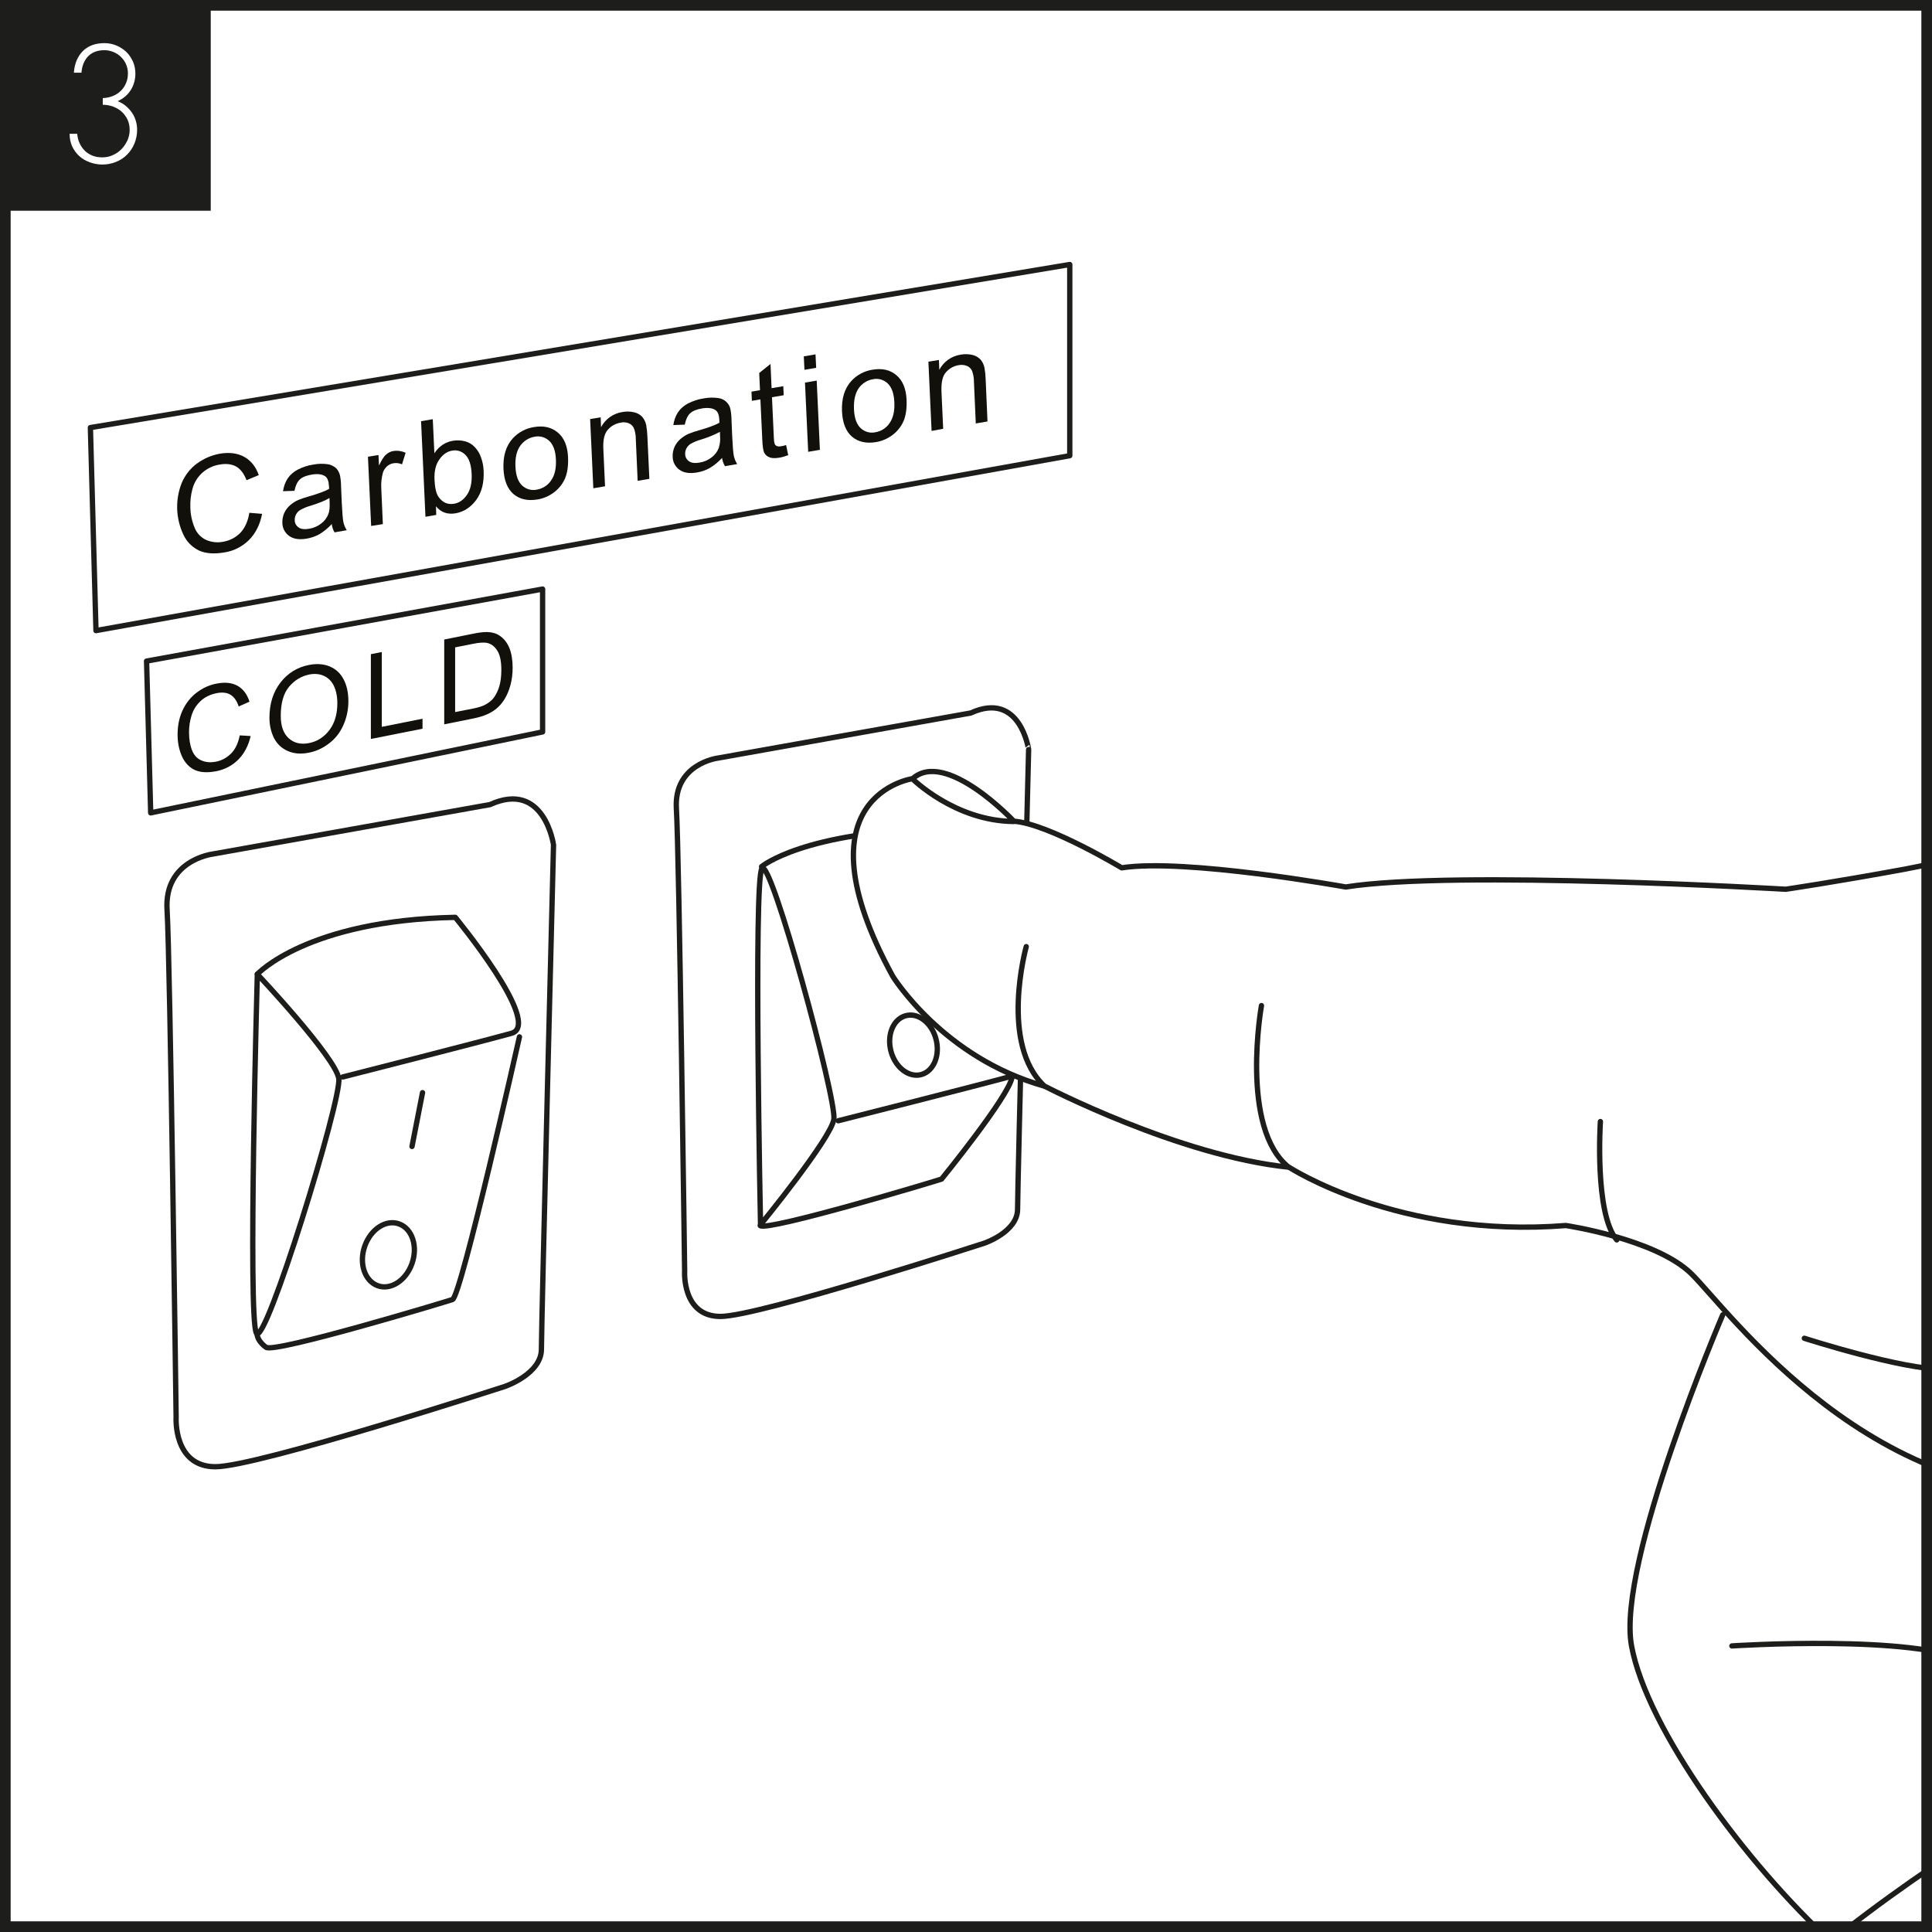 <?xml version="1.0" encoding="UTF-8"?> <!-- Generator: Adobe Illustrator 25.2.1, SVG Export Plug-In . SVG Version: 6.00 Build 0) --> <svg xmlns="http://www.w3.org/2000/svg" xmlns:xlink="http://www.w3.org/1999/xlink" version="1.1" id="Layer_1" x="0px" y="0px" viewBox="0 0 1451.3 1451.3" style="enable-background:new 0 0 1451.3 1451.3;" xml:space="preserve"> <style type="text/css"> .st0{fill:#FFFFFF;} .st1{clip-path:url(#SVGID_2_);} .st2{clip-path:url(#SVGID_4_);} .st3{fill:none;stroke:#1D1D1B;stroke-width:4;stroke-linecap:round;stroke-linejoin:round;} .st4{clip-path:url(#SVGID_6_);} .st5{fill:#12100B;} .st6{enable-background:new ;} .st7{fill:none;} .st8{clip-path:url(#SVGID_8_);} .st9{fill:#1D1D1B;} </style> <rect y="0" class="st0" width="1451.3" height="1451.3"></rect> <g> <defs> <rect id="SVGID_1_" y="0" width="1451.3" height="1451.3"></rect> </defs> <clipPath id="SVGID_2_"> <use xlink:href="#SVGID_1_" style="overflow:visible;"></use> </clipPath> <g class="st1"> <path class="st0" d="M729.2,535.6l-190.1,33.9c0,0-33.1,4.2-31,38.1c2.1,33.9,6.2,347.4,6.2,347.4s-2.1,33.9,26.9,33.9 s198.4-55.1,198.4-55.1s24.8-8.5,24.8-25.4c0-16.9,8.3-345.3,8.3-345.3S766.4,518.6,729.2,535.6"></path> </g> </g> <g> <defs> <rect id="SVGID_3_" x="65.2" y="195.9" width="1386.2" height="1255.4"></rect> </defs> <clipPath id="SVGID_4_"> <use xlink:href="#SVGID_3_" style="overflow:visible;"></use> </clipPath> <g class="st2"> <path class="st3" d="M110.1,496.6l297.5-54.1v107.3l-294.4,60.8L110.1,496.6z M67.9,321.2l735.7-122.5v143.6L72.1,473.7 L67.9,321.2z M729.2,535.6l-190.1,33.9c0,0-33.1,4.2-31,38.1c2.1,33.9,6.2,347.4,6.2,347.4s-2.1,33.9,26.9,33.9 s198.4-55.1,198.4-55.1s24.8-8.5,24.8-25.4c0-16.9,8.3-345.3,8.3-345.3S766.4,518.6,729.2,535.6z"></path> </g> </g> <g> <defs> <rect id="SVGID_5_" y="0" width="1451.3" height="1451.3"></rect> </defs> <clipPath id="SVGID_6_"> <use xlink:href="#SVGID_5_" style="overflow:visible;"></use> </clipPath> <g class="st4"> <path class="st5" d="M187.3,385.2l9.6,0.8c-1.6,8.1-4.9,14.7-9.9,19.7c-5.1,5-11.6,8.3-18.6,9.3c-7.7,1.3-14,0.8-19-1.5 c-5.1-2.5-9.2-6.6-11.6-11.8c-5.8-12.2-6.3-26.3-1.3-38.9c2.5-5.9,6.5-11,11.6-14.7c5.1-3.7,10.9-6.2,17.1-7.3 c7.1-1.2,13.2-0.4,18.3,2.4c5,2.8,8.7,7.4,10.9,13.7l-9.2,3.8c-1.9-4.9-4.5-8.3-7.7-10.2c-3.3-1.8-7.3-2.4-12-1.6 c-5.1,0.7-9.8,2.9-13.6,6.3c-3.5,3.2-6.1,7.4-7.3,12c-1.3,4.6-1.8,9.4-1.6,14.2c0.1,5.3,1.3,10.6,3.4,15.5 c1.7,3.9,4.8,7.1,8.7,8.8c3.9,1.6,8.2,2.1,12.3,1.3c5.1-0.8,9.7-3.2,13.3-6.9C184,396.5,186.3,391.5,187.3,385.2"></path> <path class="st5" d="M249.2,393.7c-2.7,2.9-5.7,5.4-9.1,7.5c-3,1.7-6.2,2.8-9.6,3.4c-5.7,1-10.1,0.3-13.3-2 c-3.2-2.3-5.1-6-5.1-9.9c-0.1-2.5,0.4-5,1.4-7.3c1-2.2,2.5-4.2,4.3-5.8c1.9-1.6,3.9-3,6.2-4c2.5-1,5.1-1.9,7.7-2.6 c7-2,12.2-3.9,15.5-5.7c0-1.2,0-2-0.1-2.3c-0.2-3.6-1.1-6-2.8-7.2c-2.3-1.6-5.7-2-10.1-1.3c-4.1,0.7-7.1,1.9-9,3.7 c-1.9,1.8-3.2,4.6-4,8.5l-8.6,0.3c0.5-3.4,1.6-6.7,3.5-9.6c1.9-2.8,4.5-5,7.5-6.6c3.7-1.9,7.6-3.2,11.7-3.8 c3.6-0.7,7.2-0.8,10.8-0.3c2.3,0.3,4.5,1.4,6.3,2.9c1.5,1.5,2.5,3.5,3,5.5c0.5,2.7,0.8,5.4,0.8,8.1l0.5,11.8 c0.4,8.2,0.8,13.3,1.3,15.4c0.5,2.1,1.3,4.1,2.5,5.9l-9.2,1.6C250.1,397.9,249.5,395.8,249.2,393.7 M247.5,374.1 c-3.1,1.9-7.8,3.8-14.2,5.8c-2.6,0.7-5.2,1.8-7.6,3.1c-1.4,0.8-2.5,2-3.3,3.4c-0.7,1.3-1.1,2.9-1,4.4c0,2.2,1.1,4.2,2.9,5.4 c1.8,1.3,4.5,1.6,7.9,1c3.2-0.5,6.3-1.8,8.9-3.8c2.5-1.8,4.4-4.3,5.5-7.1c0.9-2.1,1.2-5.2,1-9.1L247.5,374.1z"></path> <path class="st5" d="M278.8,395.1l-2.4-52l7.9-1.3l0.4,7.9c1.9-4,3.6-6.8,5.3-8.2c1.5-1.4,3.5-2.4,5.5-2.7c3.1-0.5,6.3,0,9.2,1.3 l-2.7,8.7c-2.1-0.9-4.3-1.2-6.5-0.8c-1.9,0.3-3.7,1.2-5.1,2.6c-1.5,1.5-2.6,3.3-3,5.4c-0.8,3.4-1.2,7-1,10.5l1.2,27.2L278.8,395.1 z"></path> <path class="st5" d="M327.7,386.8l-8.1,1.4l-3.3-71.8l8.8-1.5l1.2,25.6c3.5-5.3,8.1-8.4,13.9-9.4c3-0.5,6.2-0.4,9.1,0.4 c2.8,0.7,5.3,2.2,7.3,4.3c2.1,2.2,3.7,4.8,4.7,7.7c1.2,3.3,1.9,6.8,2,10.3c0.4,8.9-1.5,16.2-5.6,21.8c-4.2,5.6-9.3,8.9-15.5,10 c-6.1,1-11-0.7-14.7-5.3L327.7,386.8z M326.4,360.4c0.3,6.2,1.3,10.6,3.2,13.1c3,4.1,6.8,5.7,11.5,4.9c3.8-0.6,7.1-2.9,9.7-6.7 c2.6-3.8,3.8-9,3.5-15.7c-0.3-6.8-1.9-11.6-4.7-14.3c-2.6-2.7-6.3-3.9-9.9-3.2c-3.8,0.6-7.1,2.9-9.7,6.7 C327.3,349,326.1,354.1,326.4,360.4"></path> <path class="st5" d="M378.2,352.1c-0.4-9.6,1.9-17.2,7-22.8c4.2-4.6,9.9-7.6,16-8.5c7.1-1.2,13,0.1,17.8,4.1 c4.7,3.9,7.3,10,7.7,18.3c0.3,6.7-0.5,12.1-2.3,16.3c-1.8,4.1-4.7,7.7-8.3,10.4c-3.6,2.7-7.9,4.6-12.4,5.3 c-7.3,1.2-13.2-0.1-17.9-4C381.1,367.2,378.6,360.8,378.2,352.1 M387.2,350.5c0.3,6.7,2,11.4,5,14.2c3,2.8,7.1,4,11.1,3.1 c4.3-0.7,8.2-3.2,10.6-6.8c2.8-3.8,4-9.1,3.7-15.9c-0.3-6.4-2-11.1-5-13.9c-3-2.8-7.1-4-11.1-3.1c-4.3,0.7-8.2,3.2-10.7,6.8 C388.1,338.6,386.9,343.9,387.2,350.5"></path> <path class="st5" d="M445.7,366.8l-2.4-52l7.9-1.3l0.3,7.4c3.2-6.1,9.2-10.4,16.1-11.4c2.9-0.5,5.8-0.5,8.7,0.2 c2.3,0.5,4.5,1.7,6.1,3.4c1.5,1.8,2.5,3.8,3,6.1c0.5,2.8,0.8,5.6,0.9,8.5l1.5,32l-8.8,1.5l-1.4-31.6c0-2.7-0.5-5.4-1.4-7.9 c-0.8-1.7-2.1-3-3.8-3.7c-2-0.8-4.1-1-6.2-0.5c-3.7,0.6-7,2.4-9.5,5.2c-2.6,2.8-3.8,7.6-3.5,14.2l1.3,28.4L445.7,366.8z"></path> <path class="st5" d="M542.4,344c-2.6,2.9-5.7,5.4-9.1,7.5c-3,1.7-6.2,2.8-9.6,3.4c-5.7,1-10.1,0.3-13.3-2c-3.2-2.3-5.1-6-5.1-9.9 c-0.1-2.5,0.4-5,1.4-7.3c1-2.2,2.5-4.2,4.3-5.8c1.9-1.6,3.9-3,6.2-4c2.5-1,5.1-1.9,7.7-2.6c7-2,12.2-3.9,15.5-5.7 c0-1.2,0-2-0.1-2.3c-0.1-3.6-1.1-6-2.8-7.2c-2.3-1.6-5.7-2-10.1-1.3c-4.1,0.7-7.1,1.9-9,3.7c-1.9,1.8-3.2,4.6-4,8.5l-8.6,0.3 c0.5-3.4,1.6-6.7,3.5-9.6c1.9-2.8,4.5-5,7.5-6.6c3.7-1.9,7.6-3.2,11.7-3.8c3.6-0.7,7.2-0.8,10.9-0.3c4.6,0.5,8.4,3.9,9.3,8.4 c0.5,2.7,0.8,5.4,0.8,8.1l0.5,11.8c0.4,8.2,0.8,13.3,1.3,15.4c0.5,2.1,1.3,4.1,2.5,5.9l-9.2,1.6 C543.4,348.2,542.7,346.1,542.4,344 M540.8,324.4c-4.5,2.4-9.3,4.3-14.2,5.8c-2.6,0.7-5.2,1.8-7.6,3.1c-1.4,0.8-2.5,2-3.3,3.4 c-0.7,1.3-1.1,2.9-1,4.4c0,2.2,1.1,4.2,2.9,5.4c1.8,1.3,4.5,1.6,7.9,1c3.2-0.5,6.3-1.8,8.9-3.8c2.5-1.8,4.4-4.3,5.5-7.1 c0.9-2.9,1.3-6,1-9L540.8,324.4z"></path> <path class="st5" d="M590.5,334.3l1.6,7.6c-2.1,0.8-4.3,1.5-6.6,1.9c-3.2,0.5-5.7,0.5-7.5-0.3c-1.7-0.6-3.1-1.8-3.9-3.4 c-0.8-1.5-1.3-4.9-1.5-10.2l-1.4-29.9l-6.4,1.1l-0.3-6.9l6.4-1.1l-0.6-12.9l8.5-6.8l0.8,18.2l8.8-1.5l0.3,6.8l-8.8,1.5l1.4,30.4 c0,1.6,0.2,3.2,0.7,4.8c0.3,0.7,0.9,1.2,1.6,1.5c1,0.3,2,0.4,3,0.1C588,335.1,589.3,334.7,590.5,334.3"></path> <path class="st5" d="M604.3,277.8l-0.5-10.1l8.8-1.5l0.5,10.1L604.3,277.8z M607.1,339.4l-2.4-52l8.8-1.5l2.4,52L607.1,339.4z"></path> <path class="st5" d="M632.5,309c-0.4-9.6,1.9-17.2,7-22.8c4.2-4.6,9.9-7.6,16-8.5c7.1-1.2,13.1,0.1,17.8,4.1 c4.7,3.9,7.3,10,7.7,18.3c0.3,6.7-0.5,12.1-2.3,16.3c-1.8,4.1-4.7,7.7-8.3,10.4c-3.6,2.7-7.9,4.6-12.4,5.3 c-7.2,1.2-13.2-0.1-17.9-4C635.4,324.1,632.9,317.7,632.5,309 M641.5,307.4c0.3,6.7,2,11.4,5,14.2c3,2.8,7.1,4,11.1,3.1 c4.3-0.7,8.2-3.2,10.6-6.8c2.7-3.8,4-9.1,3.6-16c-0.3-6.4-2-11.1-5-13.9c-3-2.8-7.1-4-11.1-3.1c-4.3,0.7-8.2,3.2-10.7,6.8 C642.4,295.5,641.2,300.8,641.5,307.4"></path> <path class="st5" d="M699.8,323.7l-2.4-52l7.9-1.3l0.3,7.4c3.2-6.1,9.2-10.4,16.1-11.4c2.9-0.5,5.8-0.5,8.7,0.2 c2.3,0.5,4.4,1.7,6.1,3.4c1.5,1.8,2.5,3.8,3,6.1c0.5,2.8,0.8,5.6,0.9,8.5l1.4,32l-8.8,1.5l-1.4-31.6c0-2.7-0.5-5.4-1.4-7.9 c-0.8-1.7-2.1-3-3.8-3.7c-2-0.8-4.1-1-6.2-0.6c-3.7,0.6-7,2.4-9.5,5.2c-2.6,2.8-3.7,7.6-3.5,14.2l1.3,28.4L699.8,323.7z"></path> <g class="st6"> <path class="st5" d="M180.1,552.4l8.2,0.5c-1.7,7.3-4.8,13.2-9.3,17.7c-4.5,4.5-10,7.4-16.4,8.7c-6.7,1.3-12.1,1-16.3-0.9 c-4.2-2-7.4-5.4-9.6-10.2c-2.2-4.9-3.3-10.3-3.3-16.4c0-6.6,1.2-12.7,3.7-18.1c2.5-5.4,6-9.9,10.6-13.4c4.6-3.5,9.6-5.8,15.1-6.8 c6.2-1.2,11.4-0.7,15.7,1.7c4.2,2.4,7.2,6.4,8.9,11.9l-8.1,3.6c-1.4-4.3-3.5-7.3-6.3-8.9c-2.7-1.6-6.2-1.9-10.3-1.1 c-4.8,1-8.8,2.9-12,5.9c-3.2,3-5.5,6.6-6.8,10.8c-1.3,4.2-1.9,8.4-1.9,12.6c0,5.4,0.8,10,2.3,13.7c1.5,3.7,3.9,6.3,7.2,7.6 c3.2,1.4,6.8,1.6,10.6,0.9c4.6-0.9,8.5-3.1,11.7-6.4S179,557.9,180.1,552.4z"></path> <path class="st5" d="M202.4,539.2c0-10.6,2.8-19.4,8.3-26.5c5.5-7.1,12.7-11.5,21.4-13.2c5.7-1.1,10.9-0.8,15.5,1.1 c4.6,1.9,8.1,5.1,10.5,9.7c2.4,4.5,3.6,10,3.6,16.4c0,6.5-1.3,12.5-3.8,18.1c-2.5,5.6-6.1,10.2-10.8,13.7 c-4.7,3.6-9.7,5.9-15.1,6.9c-5.8,1.2-11.1,0.8-15.7-1.2c-4.6-2-8.1-5.2-10.5-9.8C203.6,549.9,202.4,544.8,202.4,539.2z M210.9,537.7c0,7.7,2,13.3,6,16.9c4,3.6,9.1,4.8,15.2,3.6c6.2-1.2,11.3-4.5,15.3-9.7c4-5.3,6-12,6-20.2c0-5.2-0.9-9.5-2.6-13.1 c-1.7-3.5-4.2-6-7.5-7.5c-3.3-1.5-7-1.8-11.1-1c-5.8,1.2-10.8,4.2-15,9.1C213,520.8,210.9,528.1,210.9,537.7z"></path> </g> <g class="st6"> <path class="st5" d="M278.6,555.1v-63.7l8.2-1.6v56.2l30.6-6.1v7.5L278.6,555.1z"></path> </g> <g class="st6"> <path class="st5" d="M333.7,544.1v-63.7l21.4-4.3c4.8-1,8.5-1.4,11.1-1.3c3.6,0.1,6.6,1,9.1,2.7c3.3,2.2,5.7,5.3,7.4,9.4 c1.6,4.1,2.4,9,2.4,14.7c0,4.8-0.6,9.2-1.7,13.2c-1.1,4-2.5,7.3-4.2,10.1c-1.7,2.8-3.6,5.1-5.7,6.9c-2,1.8-4.5,3.4-7.4,4.7 c-2.9,1.3-6.2,2.3-10,3.1L333.7,544.1z M341.9,534.9l13.3-2.6c4.1-0.8,7.3-1.8,9.6-3.1s4.2-2.7,5.6-4.4c1.9-2.4,3.5-5.4,4.6-9 c1.1-3.6,1.6-7.8,1.6-12.6c0-6.7-1.1-11.6-3.2-14.7c-2.1-3.2-4.7-5-7.8-5.6c-2.2-0.4-5.8-0.2-10.6,0.8l-13.1,2.6V534.9z"></path> </g> <path class="st0" d="M368.1,604.4l-208.6,37.2c0,0-36.3,4.6-34,41.8s6.8,381.2,6.8,381.2s-2.3,37.2,29.5,37.2 c31.8,0,217.7-60.4,217.7-60.4s27.2-9.3,27.2-27.9s9.1-378.9,9.1-378.9S408.9,585.8,368.1,604.4"></path> <path class="st3" d="M368.1,604.4l-208.6,37.2c0,0-36.3,4.6-34,41.8s6.8,381.2,6.8,381.2s-2.3,37.2,29.5,37.2 c31.8,0,217.7-60.4,217.7-60.4s27.2-9.3,27.2-27.9c0-18.6,9.1-378.9,9.1-378.9S408.9,585.8,368.1,604.4z"></path> <path class="st0" d="M572.1,651c0,0,31.4-26.5,134.9-28.5c6.3-10.3,55.6,171.9,53.3,186.5c-2.3,14.5-53,76.7-53,76.7 c-6.1,2.1-130.1,39.2-136.2,35"></path> <path class="st3" d="M572.1,651c0,0,31.4-26.5,134.9-28.5c6.3-10.3,55.6,171.9,53.3,186.5c-2.3,14.5-53,76.7-53,76.7 c-6.1,2.1-130.1,39.2-136.2,35"></path> <path class="st0" d="M760.4,808.3c-22.4,6.2-130.7,33.6-130.7,33.6"></path> <path class="st3" d="M760.4,808.3c-22.4,6.2-130.7,33.6-130.7,33.6"></path> <path class="st0" d="M571.3,920c0,0-5.3-257.2,1-267.5c6.3-10.3,56.4,173.7,54.1,188.3C624.2,855.3,571.3,920,571.3,920"></path> <path class="st3" d="M571.3,920c0,0-5.3-257.2,1-267.5c6.3-10.3,56.4,173.7,54.1,188.3C624.2,855.3,571.3,920,571.3,920z"></path> <line class="st7" x1="654.8" y1="655.2" x2="664" y2="692.3"></line> <line class="st3" x1="654.8" y1="655.2" x2="664" y2="692.3"></line> <path class="st0" d="M703,780.1c3.4,12.1-1.3,24.2-10.6,27c-9.3,2.8-19.6-4.9-23-17s1.3-24.2,10.6-27 C689.3,760.3,699.6,767.9,703,780.1"></path> <path class="st3" d="M703,780.1c3.4,12.1-1.3,24.2-10.6,27c-9.3,2.8-19.6-4.9-23-17c-3.4-12.2,1.3-24.2,10.6-27 C689.3,760.3,699.6,767.9,703,780.1z"></path> <path class="st0" d="M193.3,731.8c0,0,37.3-40.5,148.7-42.7c0,0,66.3,80.4,42.2,87.1c-24.1,6.7-126.7,32.8-126.7,32.8"></path> <path class="st3" d="M193.3,731.8c0,0,37.3-40.5,148.7-42.7c0,0,66.3,80.4,42.2,87.1c-24.1,6.7-126.7,32.8-126.7,32.8"></path> <path class="st0" d="M390.2,778.9c0,0-43.8,195.1-50.3,197.3c-6.6,2.2-133.4,40.4-140,35.9c0,0-9-5.9-6.4-13.7"></path> <path class="st3" d="M390.2,778.9c0,0-43.8,195.1-50.3,197.3c-6.6,2.2-133.4,40.4-140,35.9c0,0-9-5.9-6.4-13.7"></path> <line class="st7" x1="317.4" y1="820.8" x2="309.5" y2="861.2"></line> <line class="st3" x1="317.4" y1="820.8" x2="309.5" y2="861.2"></line> <path class="st0" d="M309.5,949.1c-4.5,12.8-16,20.3-25.8,16.7c-9.8-3.6-14.2-16.9-9.7-29.7c4.5-12.8,16-20.3,25.8-16.7 C309.7,923,314,936.3,309.5,949.1"></path> <path class="st3" d="M309.5,949.1c-4.5,12.8-16,20.3-25.8,16.7c-9.8-3.6-14.2-16.9-9.7-29.7c4.5-12.8,16-20.3,25.8-16.7 C309.7,923,314,936.3,309.5,949.1z"></path> <path class="st0" d="M193.3,731.8c0,0-7.2,258.4-0.7,269.6c6.6,11.2,64.1-175.4,61.9-191.1C252.4,794.6,193.3,731.8,193.3,731.8"></path> <path class="st3" d="M193.3,731.8c0,0-7.2,258.4-0.7,269.6c6.6,11.2,64.1-175.4,61.9-191.1C252.4,794.6,193.3,731.8,193.3,731.8z"></path> <path class="st0" d="M1534.8,1047.1c0,0-134.2,140.1-79.6,218.6c54.7,78.5,127,126.2,127,126.2s100,23,143.5-43.4 s53.9-105.6,5.7-165C1683.3,1124.2,1578.4,1018.2,1534.8,1047.1"></path> <path class="st3" d="M1534.8,1047.1c0,0-134.2,140.1-79.6,218.6c54.7,78.5,127,126.2,127,126.2s100,23,143.5-43.4 c43.4-66.4,53.9-105.6,5.7-165C1683.3,1124.2,1578.4,1018.2,1534.8,1047.1z"></path> <path class="st0" d="M1294.1,987.7c0,0-80,186.6-68.5,248.7s85.5,163.4,151.8,224c0,0,148-72.4,199-135.6c0,0-40-64.2-96.5-76.1 l0.7-10.6c0,0,47.4-47.4,51.8-113.8"></path> <path class="st3" d="M1294.1,987.7c0,0-80,186.6-68.5,248.7c11.5,62.2,85.5,163.4,151.8,224c0,0,148-72.4,199-135.6 c0,0-40-64.2-96.5-76.1l0.7-10.6c0,0,47.4-47.4,51.8-113.8"></path> </g> </g> <g> <defs> <rect id="SVGID_7_" x="65.2" y="195.9" width="1386.2" height="1255.4"></rect> </defs> <clipPath id="SVGID_8_"> <use xlink:href="#SVGID_7_" style="overflow:visible;"></use> </clipPath> <g class="st8"> <path class="st0" d="M1808.1,577.8c-57.4,1.4-108.2,21.8-147.4,24.4c-39.2,2.6-177.1,41-229.8,50.7s-89.5,15.1-89.5,15.1 s-248.9-14.7-330.5-1.7c0,0-120.9-21.8-168.3-14.4c0,0-55.1-33.2-81-35c0,0-51.1-54.3-76-32c0,0-89.3,12.5-15,148.4 c0,0,37.6,61.3,114.3,82.7c0,0,100.7,52.4,183.4,60.8c0,0,82.4,53.8,208,43.8c0,0,67,10,93.9,35.9 c26.9,25.9,138.9,183.1,309.4,163c0,0,112.6,69.2,103.1,93.9c-9.4,24.7-81.7,94.4-106.3,111.3c-24.5,17-361.7,193.6-357.4,364.7 c4.3,171.1,167.8,99.7,178.4,97.8c10.5-1.9,260-152.7,330.9-201.1c70.9-48.4,212.7-145.3,239.3-154.1c0,0,160-18.2,292.1-126.4"></path> <path class="st3" d="M1630,1406.5c0,0,81.9,44,97.5,141.9 M1491.5,1500.4c0,0,21.5,90,101.4,129.9 M685.5,585.1 c0,0,31.8,31.6,76,32 M1355.4,1005.3c0,0,73.9,23.8,105.2,23.3c31.3-0.5,81.6,69,119.2,90.3 M1202.2,842.5c0,0-4.6,69.1,12.3,88.9 M770.9,711.1c0,0-20.5,73.3,13.9,105 M947.6,755.4c0,0-16.5,92.2,20.6,121.5 M1564.5,1228l99.2-43.8 M1301,1236.4 c0,0,138.6-9,178.8,12.4 M1219,1689.6c0,0,50.5-55.2,96.5-41.3s108.7,87.6,108.2,95.6c-0.5,8-36.8,45.5-36.8,45.5 M1808.1,577.8 c-57.4,1.4-108.2,21.8-147.4,24.4c-39.2,2.6-177.1,41-229.8,50.7c-52.7,9.7-89.5,15.1-89.5,15.1s-248.9-14.7-330.5-1.7 c0,0-120.9-21.8-168.3-14.4c0,0-55.1-33.2-81-35c0,0-51.1-54.3-76-32c0,0-89.3,12.5-15,148.4c0,0,37.6,61.3,114.3,82.7 c0,0,100.7,52.4,183.4,60.8c0,0,82.4,53.8,208,43.8c0,0,67,10,93.9,35.9c26.9,25.9,138.9,183.1,309.4,163 c0,0,112.6,69.2,103.1,93.9c-9.4,24.7-81.7,94.4-106.3,111.3c-24.5,17-361.7,193.6-357.4,364.7c4.3,171.1,167.8,99.7,178.4,97.8 c10.5-1.9,260-152.7,330.9-201.1c70.9-48.4,212.7-145.3,239.3-154.1c0,0,160-18.2,292.1-126.4"></path> </g> </g> <rect y="0" class="st9" width="158.3" height="158.3"></rect> <g class="st6"> <path class="st0" d="M77.2,73.7c2.6-0.1,5-0.6,7.4-1.5c2.3-0.9,4.3-2.2,6-3.8c1.7-1.6,3-3.5,4-5.8c1-2.2,1.5-4.7,1.5-7.5 c0-2.4-0.5-4.7-1.4-6.8c-0.9-2.1-2.2-3.9-3.8-5.5c-1.6-1.6-3.4-2.8-5.6-3.7c-2.2-0.9-4.4-1.4-6.8-1.4c-5.2,0-9.3,1.5-12.3,4.6 c-3,3.1-4.6,7.2-5,12.3h-5.7c0.5-6.8,2.7-12.1,6.7-16.2c4-4,9.4-6,16.3-6c3.1,0,6.1,0.6,9,1.8c2.8,1.2,5.3,2.8,7.4,4.8 c2.1,2,3.7,4.5,5,7.3c1.2,2.8,1.8,5.8,1.8,9c0,4.6-1.2,8.7-3.5,12.4c-2.4,3.7-5.6,6.4-9.8,8.3c2.2,0.9,4.2,2,6,3.5 c1.8,1.5,3.4,3.2,4.7,5.1c1.3,1.9,2.3,3.9,2.9,6.1c0.7,2.2,1,4.5,1,6.8c0,3.7-0.7,7.1-2,10.3c-1.3,3.2-3.2,6-5.5,8.3 c-2.3,2.4-5.1,4.2-8.3,5.5s-6.6,2-10.3,2c-3.3,0-6.5-0.6-9.5-1.7c-3-1.1-5.7-2.7-7.9-4.7c-2.2-2-4-4.5-5.3-7.3 c-1.3-2.8-1.9-5.9-1.9-9.4h5.7c0.2,2.6,0.8,5,1.8,7.1c1,2.2,2.3,4,3.9,5.6c1.6,1.6,3.5,2.8,5.7,3.7c2.2,0.9,4.7,1.3,7.4,1.3 c2.8,0,5.5-0.5,8-1.7c2.5-1.1,4.6-2.6,6.5-4.5c1.8-1.9,3.3-4.1,4.4-6.5c1.1-2.5,1.7-5.1,1.7-7.8c0-2.9-0.5-5.5-1.6-7.8 c-1.1-2.3-2.5-4.3-4.4-6c-1.8-1.7-4-2.9-6.4-3.8c-2.4-0.9-5-1.4-7.8-1.4V73.7z"></path> </g> <path class="st9" d="M1443.3,8v1435.3H8V8H1443.3 M1451.3,0H0v1451.3h1451.3C1451.3,1451.3,1451.3,0,1451.3,0z"></path> </svg> 